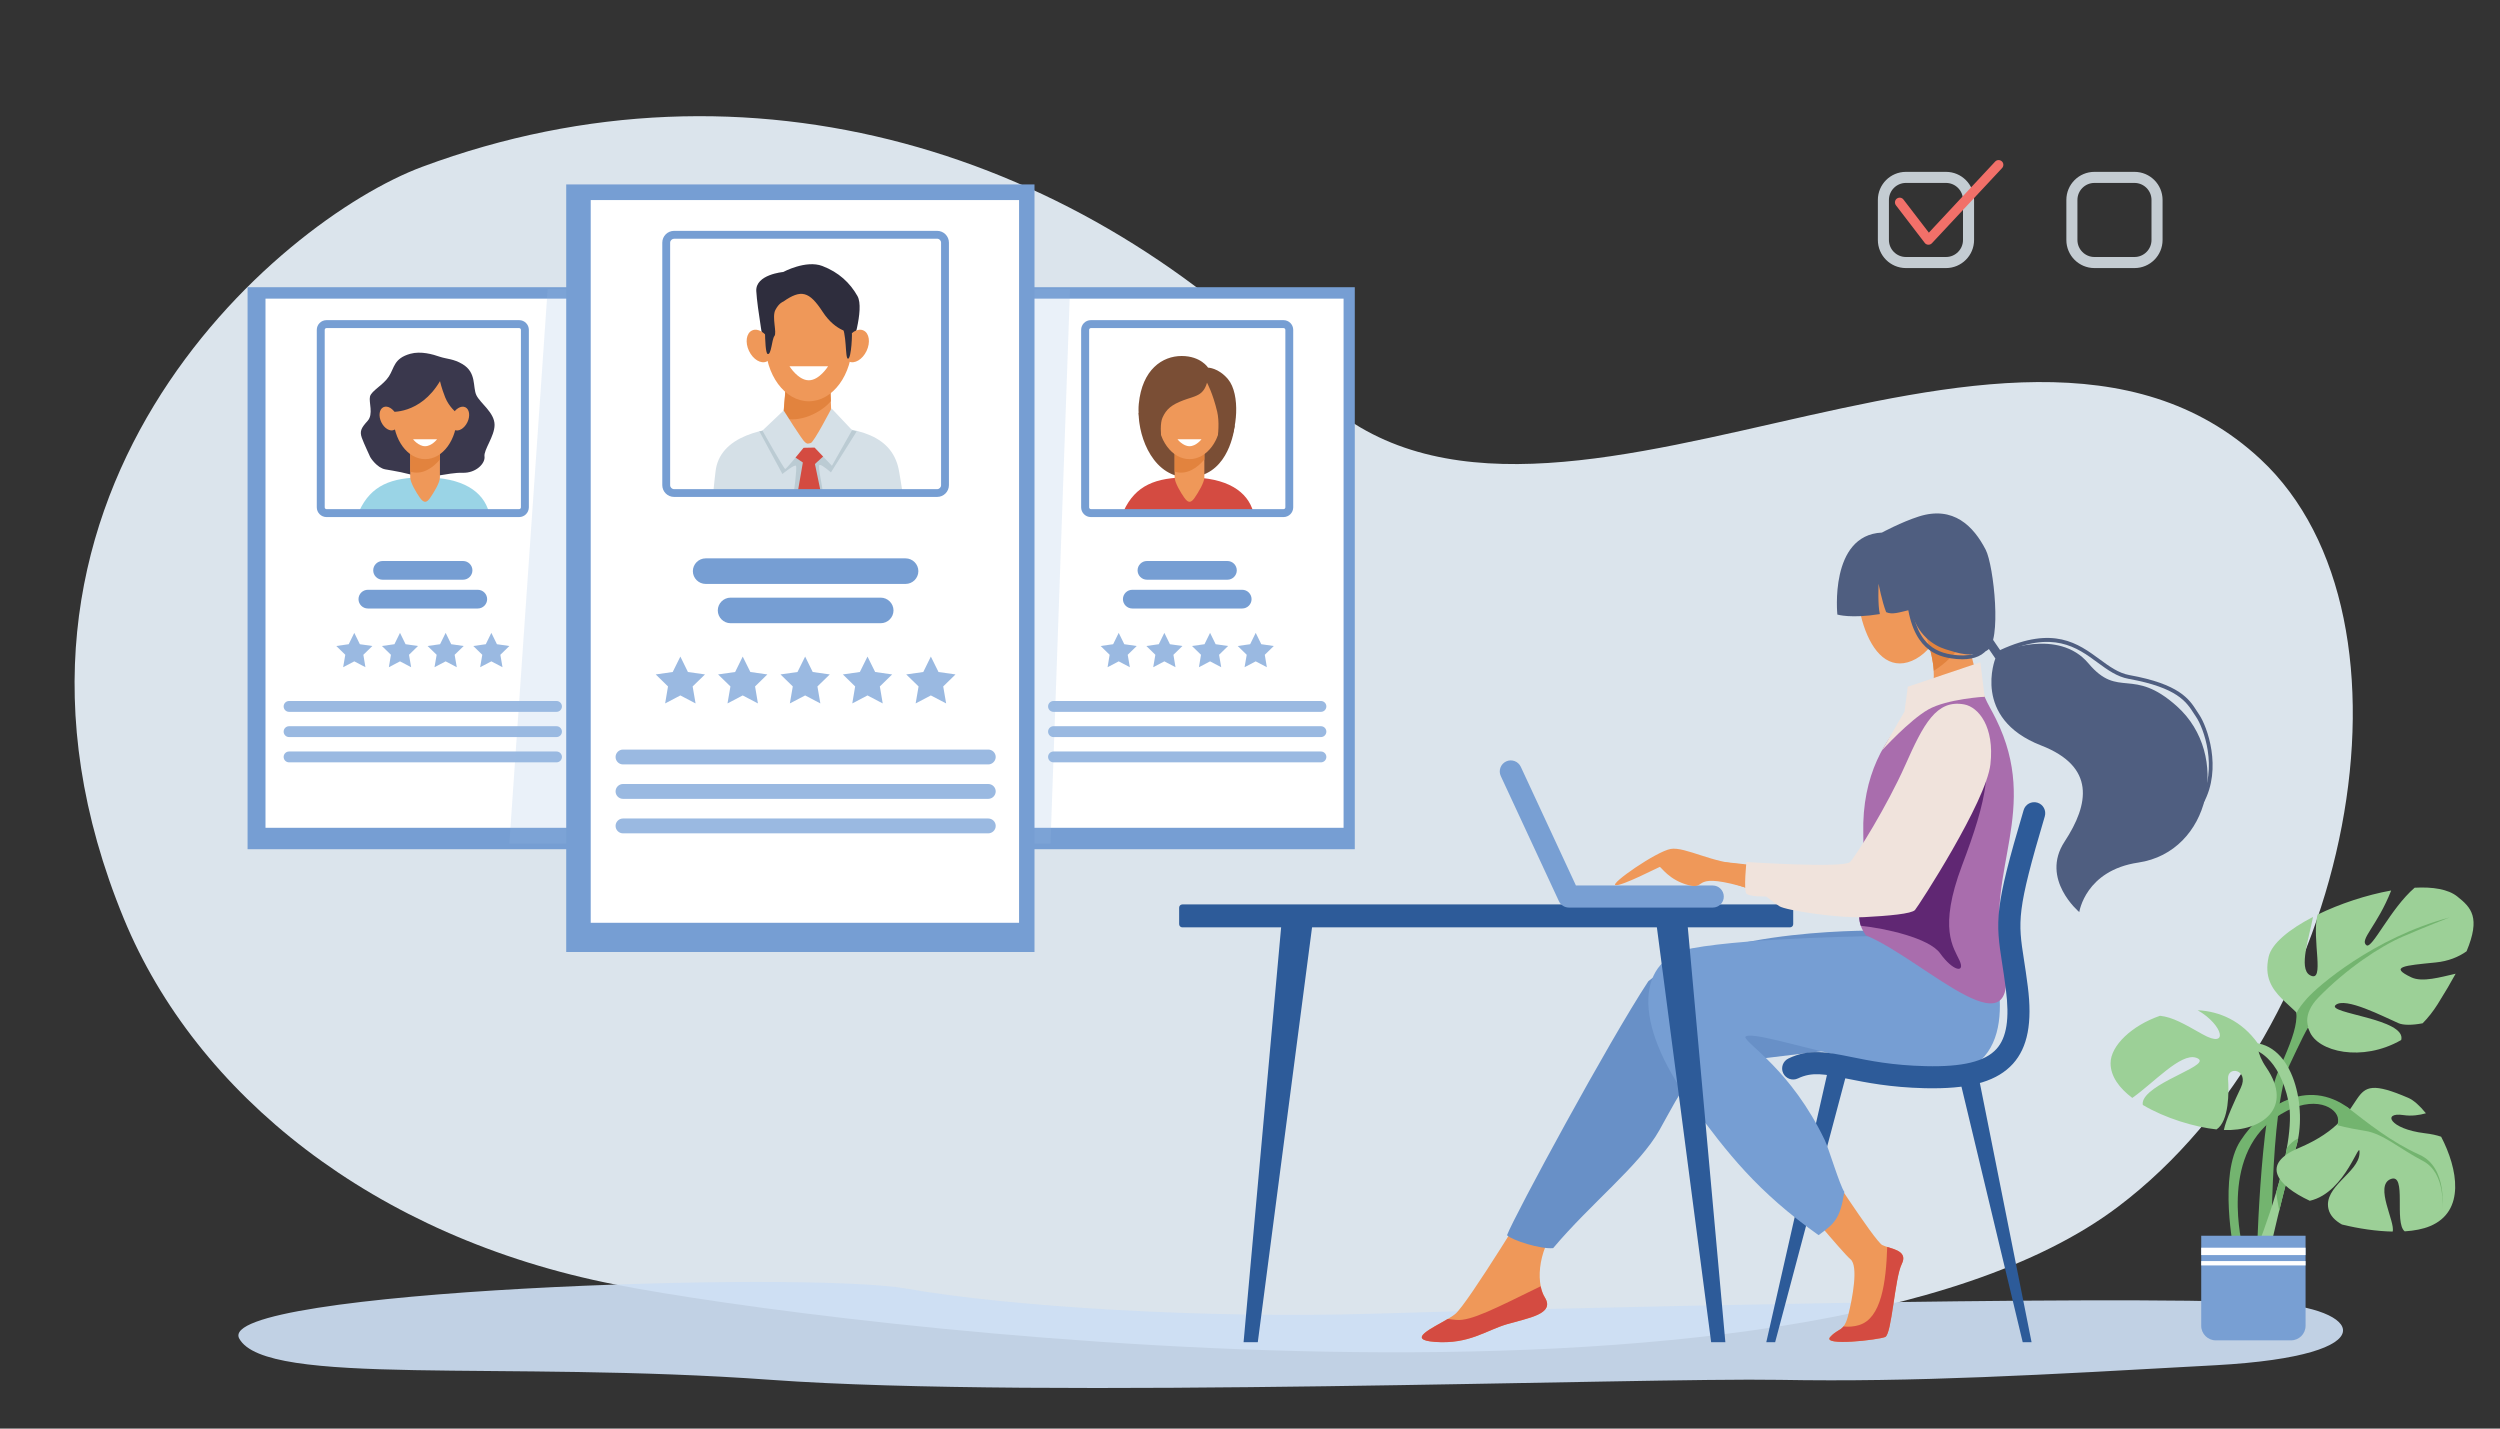 <?xml version="1.0" encoding="utf-8"?>
<!-- Generator: Adobe Illustrator 22.1.0, SVG Export Plug-In . SVG Version: 6.00 Build 0)  -->
<svg version="1.1" id="Слой_1" xmlns="http://www.w3.org/2000/svg" xmlns:xlink="http://www.w3.org/1999/xlink" x="0px" y="0px"
	 viewBox="0 0 3500 2000" style="enable-background:new 0 0 3500 2000;" xml:space="preserve">
<rect x="0" y="0" width="3500" height="2000" fill="#333333" stroke="none"/>
<style type="text/css">
	.st0{opacity:0.93;fill:#E8F2FA;}
	.st1{display:none;}
	.st2{display:inline;}
	.st3{fill:#799BD0;}
	.st4{fill:#7E70B2;}
	.st5{fill:#E8F2FA;}
	.st6{display:inline;fill:#799BD0;}
	.st7{opacity:0.8;}
	.st8{fill:#F27069;}
	.st9{opacity:0.92;fill:#CDDFF3;}
	.st10{fill:#769ED3;}
	.st11{fill:#FFFFFF;}
	.st12{fill:#9AD4E6;}
	.st13{fill:#3A384D;}
	.st14{fill:#EF9859;}
	.st15{fill:#E2833E;}
	.st16{fill:#9AB9E1;}
	.st17{fill:#7A4E35;}
	.st18{fill:#D44B41;}
	.st19{opacity:0.2;fill:#9AB9E1;}
	.st20{fill:#2E2D3D;}
	.st21{fill:#D5E0E7;}
	.st22{fill:#BBCBD3;}
	.st23{fill:#2D5B99;}
	.st24{fill:#6890C7;}
	.st25{fill:#A96DAD;}
	.st26{fill:#602773;}
	.st27{fill:#789FD3;}
	.st28{fill:#F0E3DC;}
	.st29{fill:#4F5E80;}
	.st30{fill:#73B46F;}
	.st31{fill:#9CD097;}
	.st32{display:inline;fill:#A3C5E7;}
</style>
<g>
	<path class="st0" d="M591.5,233.4c458.7-170.3,925-19.7,1241.2,308.2c316.2,327.9,979.9-226.3,1331.8,101.1
		c240.2,223.4,130.2,797.9-199.2,1046.7c-447.7,338.2-1809.1,166.6-2103.6,109c-339.3-66.3-587.3-267.5-688.1-511.7
		C-69.1,698.4,388.8,308.6,591.5,233.4z"/>
	<g class="st1">
		<g class="st2">
			<path class="st3" d="M2159.5,470c1.6-13.9,2.4-28,2.4-42.3c0-7.5-0.2-15-0.7-22.5l-69.9-22.6c-4.3-29.5-12.7-57.6-24.7-83.7
				l46.3-57c-10.7-18.9-23-36.7-36.7-53.3l-69.9,22.8c-20.4-20.8-43.6-38.7-69.2-53.2l4-73.4c-19.5-8.9-39.9-16.1-61-21.6
				l-43.1,59.5c-16.8-2.8-34.1-4.3-51.7-4.3c-12,0-23.9,0.7-35.5,2l-39.9-61.7c-21.4,4.4-42.1,10.5-62.1,18.3l0.1,73.5
				c-26.3,13.1-50.5,29.8-71.9,49.5l-68.6-26.5c-14.6,15.9-27.8,33.1-39.5,51.3l43.3,59.4c-13.4,25.5-23.3,53.2-29.2,82.3l-71,18.9
				c-1.6,13.9-2.4,28-2.4,42.3c0,7.5,0.2,15,0.7,22.5l69.9,22.6c4.3,29.5,12.7,57.6,24.7,83.7l-46.3,57c10.7,18.9,23,36.7,36.7,53.3
				l69.9-22.8c20.4,20.8,43.6,38.8,69.2,53.2l-4,73.4c19.5,8.9,39.9,16.1,61,21.6l43.1-59.5c16.8,2.8,34.1,4.3,51.7,4.3
				c12,0,23.9-0.7,35.5-2l39.9,61.7c21.4-4.4,42.1-10.5,62.1-18.3l-0.1-73.5c26.3-13.1,50.5-29.8,71.9-49.5l68.6,26.5
				c14.6-15.9,27.8-33.1,39.5-51.3l-43.3-59.4c13.4-25.5,23.3-53.2,29.2-82.3L2159.5,470z M1785.3,575.4
				c-81.6,0-147.7-66.1-147.7-147.7c0-81.6,66.1-147.7,147.7-147.7c81.6,0,147.7,66.1,147.7,147.7
				C1933,509.3,1866.9,575.4,1785.3,575.4z"/>
			<g>
				<g>
					<path class="st4" d="M1986.7,596.2c-1.2,0-2.5-0.4-3.5-1.3c-2.3-1.9-2.7-5.4-0.7-7.8c37.1-44.6,57.6-101.3,57.6-159.4
						c0-27.9-4.6-55.2-13.5-81.3c-1-2.9,0.5-6,3.4-7c2.9-1,6,0.5,7,3.4c9.4,27.2,14.1,55.8,14.1,84.9c0,60.7-21.4,119.9-60.1,166.5
						C1989.9,595.5,1988.3,596.2,1986.7,596.2z"/>
				</g>
			</g>
			<g>
				<g>
					<path class="st4" d="M1965.4,247.5c-1.4,0-2.7-0.5-3.8-1.5c-24.9-23.5-53.8-41.3-85.9-52.9c-2.9-1-4.3-4.2-3.3-7.1
						c1-2.9,4.2-4.3,7.1-3.3c33.5,12.1,63.6,30.7,89.7,55.3c2.2,2.1,2.3,5.6,0.2,7.8C1968.3,247,1966.8,247.5,1965.4,247.5z"/>
				</g>
			</g>
			<g>
				<g>
					<path class="st4" d="M1728,186c-2.5,0-4.7-1.7-5.3-4.2c-0.7-3,1-6,4-6.7c20.8-5.2,42.3-7.9,64-7.9c3,0,5.5,2.5,5.5,5.5
						c0,3-2.5,5.5-5.5,5.5c-20.7,0-41.3,2.5-61.3,7.6C1728.9,185.9,1728.4,186,1728,186z"/>
				</g>
			</g>
		</g>
		<g class="st2">
			<path class="st3" d="M972.3,1405.2c1.1-9.6,1.6-19.4,1.6-29.3c0-5.2-0.2-10.4-0.5-15.6l-48.4-15.7c-3-20.4-8.8-39.9-17.1-58
				l32.1-39.5c-7.4-13.1-15.9-25.4-25.4-37l-48.4,15.8c-14.1-14.4-30.2-26.8-47.9-36.8l2.8-50.8c-13.5-6.1-27.6-11.2-42.2-15
				l-29.9,41.2c-11.6-2-23.6-3-35.8-3c-8.3,0-16.5,0.5-24.6,1.4l-27.7-42.8c-14.8,3-29.2,7.3-43,12.7l0.1,50.9
				c-18.2,9.1-35,20.6-49.8,34.3l-47.5-18.3c-10.1,11-19.2,22.9-27.3,35.6l30,41.1c-9.3,17.7-16.2,36.8-20.2,57l-49.1,13.1
				c-1.1,9.6-1.6,19.4-1.6,29.3c0,5.2,0.2,10.4,0.5,15.6l48.4,15.7c3,20.4,8.8,39.9,17.1,58l-32.1,39.5c7.4,13.1,15.9,25.4,25.4,37
				l48.4-15.8c14.1,14.4,30.2,26.8,47.9,36.8l-2.8,50.9c13.5,6.1,27.6,11.2,42.2,15l29.9-41.2c11.6,2,23.6,3,35.8,3
				c8.3,0,16.5-0.5,24.6-1.4l27.7,42.8c14.8-3,29.2-7.3,43-12.7l-0.1-50.9c18.2-9.1,35-20.6,49.8-34.3l47.5,18.3
				c10.1-11,19.2-22.9,27.3-35.6l-30-41.1c9.3-17.7,16.2-36.8,20.2-57L972.3,1405.2z M713.1,1478.3c-56.5,0-102.3-45.8-102.3-102.3
				s45.8-102.3,102.3-102.3c56.5,0,102.3,45.8,102.3,102.3S769.6,1478.3,713.1,1478.3z"/>
			<g>
				<path class="st5" d="M852.7,1494.3c-1.2,0-2.5-0.4-3.5-1.3c-2.3-1.9-2.7-5.4-0.7-7.8c25.5-30.6,39.5-69.4,39.5-109.3
					c0-19.1-3.1-37.9-9.3-55.7c-1-2.9,0.5-6,3.4-7c2.9-1,6,0.5,7,3.4c6.6,19,9.9,39,9.9,59.3c0,42.5-14.9,83.8-42,116.4
					C855.8,1493.7,854.2,1494.3,852.7,1494.3z"/>
			</g>
			<g>
				<path class="st5" d="M837.9,1252.9c-1.4,0-2.7-0.5-3.8-1.5c-17.1-16.1-36.9-28.3-58.9-36.3c-2.9-1-4.3-4.2-3.3-7.1
					c1-2.9,4.2-4.3,7.1-3.3c23.4,8.5,44.5,21.5,62.7,38.6c2.2,2.1,2.3,5.6,0.2,7.8C840.8,1252.3,839.3,1252.9,837.9,1252.9z"/>
			</g>
			<g>
				<path class="st5" d="M673.4,1210.2c-2.5,0-4.7-1.7-5.3-4.2c-0.7-3,1-6,4-6.7c14.5-3.7,29.6-5.5,44.7-5.5c3,0,5.5,2.5,5.5,5.5
					s-2.5,5.5-5.5,5.5c-14.2,0-28.4,1.7-42,5.2C674.3,1210.2,673.9,1210.2,673.4,1210.2z"/>
			</g>
		</g>
		<path class="st6" d="M2385,751.3c0-2.9-0.1-5.7-0.2-8.5l36.3-29.1c-2.8-14.5-7.3-28.5-13.2-41.7l-46.8-3.5
			c-10.6-16.8-24.4-31.4-40.5-43l-0.2-46.7c-13-6.8-26.9-12.3-41.5-16l-32,34.4c-5.5-0.6-11.1-0.9-16.8-0.9
			c-14.1,0-27.8,1.9-40.7,5.4l-36.7-29.1c-13.8,6-26.9,13.6-38.8,22.5l6.9,46.3c-13.7,13.6-24.8,29.8-32.7,47.7l-45.6,10.6
			c-3.9,14.1-6.2,28.8-6.7,44l40.2,23.2c2,20.4,8,39.5,17.2,56.8l-20.1,42.2c8.6,11.8,18.6,22.6,29.6,32.2l43.1-16.9
			c16.9,11,36.2,18.8,56.8,22.6l20.3,41.8c2.4,0.1,4.9,0.1,7.3,0.1c12.2,0,24.1-1.1,35.6-3.3l13.7-44.3c20-6.7,38.1-17.4,53.5-31.1
			l45.3,10.2c9.3-10.9,17.4-22.9,24.1-35.6l-26.3-38.6C2381.9,786.9,2385,769.5,2385,751.3z M2228.4,819.6
			c-36,0-65.3-29.2-65.3-65.3c0-36,29.2-65.3,65.3-65.3c36,0,65.3,29.2,65.3,65.3C2293.6,790.3,2264.4,819.6,2228.4,819.6z"/>
	</g>
	<g>
		<g class="st7">
			<path class="st5" d="M2988.3,375.3h-56.1c-21.7,0-39.3-17.6-39.3-39.3v-56.1c0-21.7,17.6-39.3,39.3-39.3h56.1
				c21.7,0,39.3,17.6,39.3,39.3V336C3027.6,357.7,3010,375.3,2988.3,375.3z M2932.2,256.1c-13.1,0-23.8,10.7-23.8,23.8V336
				c0,13.1,10.7,23.8,23.8,23.8h56.1c13.1,0,23.8-10.7,23.8-23.8v-56.1c0-13.1-10.7-23.8-23.8-23.8H2932.2z"/>
		</g>
		<g class="st7">
			<path class="st5" d="M2724.4,375.3h-56.1c-21.7,0-39.3-17.6-39.3-39.3v-56.1c0-21.7,17.6-39.3,39.3-39.3h56.1
				c21.7,0,39.3,17.6,39.3,39.3V336C2763.7,357.7,2746,375.3,2724.4,375.3z M2668.3,256.1c-13.1,0-23.8,10.7-23.8,23.8V336
				c0,13.1,10.7,23.8,23.8,23.8h56.1c13.1,0,23.8-10.7,23.8-23.8v-56.1c0-13.1-10.7-23.8-23.8-23.8H2668.3z"/>
		</g>
		<g>
			<path class="st8" d="M2699.8,342.6c-0.1,0-0.2,0-0.3,0c-1.9-0.1-3.8-1-4.9-2.6l-40.3-52.6c-2.2-2.9-1.7-7.1,1.2-9.3
				c2.9-2.2,7.1-1.7,9.3,1.2l35.6,46.4l92.8-99.5c2.5-2.7,6.7-2.8,9.4-0.3c2.7,2.5,2.8,6.7,0.3,9.4l-98.2,105.2
				C2703.4,341.9,2701.7,342.6,2699.8,342.6z"/>
		</g>
	</g>
	<path class="st9" d="M3173.7,1823.9c-229.6-11.2-1010.8,7.8-1248.4,15.2c-237.6,7.4-513.4-9.8-656.6-35.1
		c-143.3-25.3-971.3,2.2-933.7,70.1c37.6,68,368.9,30.4,744.7,57.7c375.8,27.3,1220.9-3.4,1411.5,0c190.6,3.4,365.4-6.8,611.1-20.5
		C3347.9,1897.7,3306.8,1830.4,3173.7,1823.9z"/>
	<g>
		<rect x="346.6" y="402.1" class="st10" width="480" height="786.8"/>
		<rect x="371.7" y="418.1" class="st11" width="439.1" height="740.8"/>
		<g>
			<g>
				<path class="st12" d="M503,715.2c16.5-35.6,44.5-46.9,90.4-46.9c54.7,0,83.1,19.8,91.1,48.7C586.7,718.2,503,715.2,503,715.2z"
					/>
				<path class="st13" d="M574.4,495.3c-23.2,6.5-22.1,19.5-29.9,31.6C536.8,539,520,547,518,555.1c-2,8,5.2,24.8-3.4,34.2
					c-8.5,9.4-11.4,14.1-8.1,23.5c3.4,9.4,10.7,24.2,11.4,26.2c0.7,2,10.1,16.1,21.5,18.1c11.4,2,32.9,5.4,43.6,10.1
					c10.7,4.7,45.2-6,64.4-5.3c19.2,0.7,32.2-13.4,30.9-22.8c-1.3-9.4,14.1-28.2,14.1-44.3c0-17.3-20.1-30.2-25.5-41.6
					c-5.4-11.4,0.7-31.5-19.5-43.5c-12.7-7.5-21.5-6.9-31.5-10.2C605.9,496,589.1,491.2,574.4,495.3z"/>
				<path class="st14" d="M602.5,696.6c-5.2,7.7-9.1,8.1-14.8,0c-4.5-6.4-13.4-20.9-13.4-28.3v-73.6c0-7.4,6-13.4,13.4-13.4h14.8
					c7.4,0,13.4,6,13.4,13.4v73.6C616,675.7,607.2,689.7,602.5,696.6z"/>
				<path class="st15" d="M602.5,581.2h-14.8c-7.4,0-13.4,6-13.4,13.4v65.7c16.6,5.3,31.7-5.2,41.6-17v-48.7
					C616,587.3,609.9,581.2,602.5,581.2z"/>
				<ellipse class="st14" cx="595.2" cy="582" rx="44.6" ry="60.8"/>
				<path class="st13" d="M616,533.6c-28.2,47.6-69.8,42.9-69.8,42.9s1-63.1,34-66.4c33-3.4,52.5,9.9,59.2,31.8
					c6.7,21.9,0,36.3,0,36.3s-10.7-8.4-16.1-21.8C618,543,616,533.6,616,533.6z"/>
				
					<ellipse transform="matrix(0.903 -0.429 0.429 0.903 -198.783 290.281)" class="st14" cx="544.5" cy="586.1" rx="11.7" ry="17.6"/>
				<path class="st14" d="M633.2,581c-4.2,8.8-2.8,18.2,3,20.9c5.9,2.8,14-2.1,18.2-10.9c4.2-8.8,2.8-18.2-3-20.9
					C645.5,567.4,637.4,572.3,633.2,581z"/>
				<path class="st11" d="M611.9,615c0,0-7.5,9.7-16.8,9.7c-9.3,0-16.8-9.7-16.8-9.7H611.9z"/>
			</g>
			<path class="st10" d="M648.3,811.6H535.6c-7.2,0-13.1-5.9-13.1-13.1c0-7.2,5.9-13.1,13.1-13.1h112.7c7.2,0,13.1,5.9,13.1,13.1
				C661.4,805.7,655.5,811.6,648.3,811.6z"/>
			<path class="st10" d="M668.9,851.9H515c-7.2,0-13.1-5.9-13.1-13.1c0-7.2,5.9-13.1,13.1-13.1h153.9c7.2,0,13.1,5.9,13.1,13.1
				C682,846,676.1,851.9,668.9,851.9z"/>
			<path class="st16" d="M779.1,996.6H404.7c-4.2,0-7.6-3.4-7.6-7.6s3.4-7.6,7.6-7.6h374.4c4.2,0,7.6,3.4,7.6,7.6
				S783.3,996.6,779.1,996.6z"/>
			<path class="st16" d="M779.1,1031.9H404.7c-4.2,0-7.6-3.4-7.6-7.6c0-4.2,3.4-7.6,7.6-7.6h374.4c4.2,0,7.6,3.4,7.6,7.6
				C786.7,1028.5,783.3,1031.9,779.1,1031.9z"/>
			<path class="st16" d="M779.1,1067.3H404.7c-4.2,0-7.6-3.4-7.6-7.6s3.4-7.6,7.6-7.6h374.4c4.2,0,7.6,3.4,7.6,7.6
				S783.3,1067.3,779.1,1067.3z"/>
			<g>
				<g>
					<path class="st10" d="M726.8,723.9H457.1c-7.5,0-13.6-6.1-13.6-13.6V461.8c0-7.5,6.1-13.6,13.6-13.6h269.7
						c7.5,0,13.6,6.1,13.6,13.6v248.5C740.3,717.8,734.3,723.9,726.8,723.9z M457.1,459.3c-1.4,0-2.5,1.2-2.5,2.5v248.5
						c0,1.4,1.2,2.5,2.5,2.5h269.7c1.4,0,2.5-1.2,2.5-2.5V461.8c0-1.4-1.2-2.5-2.5-2.5H457.1z"/>
				</g>
			</g>
			<g>
				<polygon class="st16" points="496,886 503.8,901.9 521.3,904.4 508.7,916.7 511.6,934.1 496,925.9 480.4,934.1 483.4,916.7 
					470.8,904.4 488.2,901.9 				"/>
				<polygon class="st16" points="560,886 567.8,901.9 585.2,904.4 572.6,916.7 575.6,934.1 560,925.9 544.4,934.1 547.3,916.7 
					534.7,904.4 552.2,901.9 				"/>
				<polygon class="st16" points="623.9,886 631.7,901.9 649.2,904.4 636.5,916.7 639.5,934.1 623.9,925.9 608.3,934.1 611.3,916.7 
					598.6,904.4 616.1,901.9 				"/>
				<polygon class="st16" points="687.9,886 695.7,901.9 713.1,904.4 700.5,916.7 703.5,934.1 687.9,925.9 672.2,934.1 675.2,916.7 
					662.6,904.4 680.1,901.9 				"/>
			</g>
		</g>
	</g>
	<g>
		<rect x="1416.7" y="402.1" class="st10" width="480" height="786.8"/>
		<rect x="1441.9" y="418.1" class="st11" width="439.1" height="740.8"/>
		<g>
			<g>
				<path class="st17" d="M1594.1,578c0,35.2,21.2,92.1,71.3,90.3c50.1-1.8,61.1-56,63.1-71.3C1730.3,581.6,1594.1,578,1594.1,578z"
					/>
				<path class="st18" d="M1573.2,715.2c16.5-35.6,44.5-46.9,90.4-46.9c54.7,0,83.1,19.8,91.1,48.7
					C1656.8,718.2,1573.2,715.2,1573.2,715.2z"/>
				<path class="st14" d="M1672.7,696.6c-5.2,7.7-9.1,8.1-14.8,0c-4.5-6.4-13.4-20.9-13.4-28.3v-73.6c0-7.4,6-13.4,13.4-13.4h14.8
					c7.4,0,13.4,6,13.4,13.4v73.6C1686.1,675.7,1677.4,689.7,1672.7,696.6z"/>
				<path class="st15" d="M1672.7,581.2h-14.8c-7.4,0-13.4,6-13.4,13.4v65.7c16.6,5.3,31.7-5.2,41.6-17v-48.7
					C1686.1,587.3,1680.1,581.2,1672.7,581.2z"/>
				<ellipse class="st14" cx="1665.3" cy="582" rx="44.6" ry="60.8"/>
				<path class="st17" d="M1689.8,535.8c-5.3,18.7-16.9,18.5-33.1,24.6c-16.2,6.1-23.9,12.3-29.2,24.3c-6.8,15.2,3.1,59.7,3.1,59.7
					s-41-30.7-36.3-79c4.7-48.3,33.2-67,60-67c26.8,0,37,16.3,37,16.3s14.3,0.1,27.8,16c18.1,21.5,12.6,73.7,0,92.4
					c-12.6,18.7-20.9,24.6-20.6,23.7c0.3-0.8,11.7-43.8,5.6-70.3C1697.8,550,1689.8,535.8,1689.8,535.8z"/>
				<path class="st11" d="M1682.1,615c0,0-7.5,9.7-16.8,9.7c-9.3,0-16.8-9.7-16.8-9.7H1682.1z"/>
			</g>
			<path class="st10" d="M1718.4,811.6h-112.7c-7.2,0-13.1-5.9-13.1-13.1c0-7.2,5.9-13.1,13.1-13.1h112.7c7.2,0,13.1,5.9,13.1,13.1
				C1731.5,805.7,1725.6,811.6,1718.4,811.6z"/>
			<path class="st10" d="M1739.1,851.9h-153.9c-7.2,0-13.1-5.9-13.1-13.1c0-7.2,5.9-13.1,13.1-13.1h153.9c7.2,0,13.1,5.9,13.1,13.1
				C1752.2,846,1746.3,851.9,1739.1,851.9z"/>
			<path class="st16" d="M1849.3,996.6h-374.4c-4.2,0-7.6-3.4-7.6-7.6s3.4-7.6,7.6-7.6h374.4c4.2,0,7.6,3.4,7.6,7.6
				S1853.5,996.6,1849.3,996.6z"/>
			<path class="st16" d="M1849.3,1031.9h-374.4c-4.2,0-7.6-3.4-7.6-7.6c0-4.2,3.4-7.6,7.6-7.6h374.4c4.2,0,7.6,3.4,7.6,7.6
				C1856.9,1028.5,1853.5,1031.9,1849.3,1031.9z"/>
			<path class="st16" d="M1849.3,1067.3h-374.4c-4.2,0-7.6-3.4-7.6-7.6s3.4-7.6,7.6-7.6h374.4c4.2,0,7.6,3.4,7.6,7.6
				S1853.5,1067.3,1849.3,1067.3z"/>
			<g>
				<g>
					<path class="st10" d="M1796.9,723.9h-269.7c-7.5,0-13.6-6.1-13.6-13.6V461.8c0-7.5,6.1-13.6,13.6-13.6h269.7
						c7.5,0,13.6,6.1,13.6,13.6v248.5C1810.5,717.8,1804.4,723.9,1796.9,723.9z M1527.3,459.3c-1.4,0-2.5,1.2-2.5,2.5v248.5
						c0,1.4,1.2,2.5,2.5,2.5h269.7c1.4,0,2.5-1.2,2.5-2.5V461.8c0-1.4-1.2-2.5-2.5-2.5H1527.3z"/>
				</g>
			</g>
			<g>
				<polygon class="st16" points="1566.2,886 1574,901.9 1591.4,904.4 1578.8,916.7 1581.8,934.1 1566.2,925.9 1550.6,934.1 
					1553.5,916.7 1540.9,904.4 1558.4,901.9 				"/>
				<polygon class="st16" points="1630.1,886 1637.9,901.9 1655.4,904.4 1642.8,916.7 1645.7,934.1 1630.1,925.9 1614.5,934.1 
					1617.5,916.7 1604.9,904.4 1622.3,901.9 				"/>
				<polygon class="st16" points="1694.1,886 1701.9,901.9 1719.3,904.4 1706.7,916.7 1709.7,934.1 1694.1,925.9 1678.5,934.1 
					1681.4,916.7 1668.8,904.4 1686.3,901.9 				"/>
				<polygon class="st16" points="1758,886 1765.8,901.9 1783.3,904.4 1770.7,916.7 1773.6,934.1 1758,925.9 1742.4,934.1 
					1745.4,916.7 1732.8,904.4 1750.2,901.9 				"/>
			</g>
		</g>
	</g>
	<polygon class="st19" points="1470.7,1181 713.1,1181 766.7,405 1498,405 	"/>
	<g>
		<rect x="792.7" y="258.2" class="st10" width="655.6" height="1074.6"/>
		<rect x="827" y="280.1" class="st11" width="599.7" height="1011.8"/>
		<g>
			<g>
				<path class="st20" d="M1071,492.6c-0.4-1.3-10.9-61.5-12.2-85c-1.3-23.4,37.7-26.8,37.7-26.8s31.8-17.2,54.8-8.4
					c23,8.8,38.7,23.6,49.1,42c10.5,18.4-9.2,75.8-9.2,75.8L1071,492.6z"/>
				<path class="st21" d="M998.9,686.2c-0.1-1,2.7-24.7,2.8-25.7c5.3-49.9,66.9-64,128.3-64c72.2,0,121.1,13.2,129,65.1
					c0.2,1.5,4.4,25.3,4.2,26.9C1129.3,690.4,998.9,686.2,998.9,686.2z"/>
				<path class="st14" d="M1142.3,635.3c-7.2,10.6-12.4,11-20.2,0c-6.2-8.7-26.8-28.7-26.8-38.8l8.5-100.5
					c0-10.1,8.2-18.3,18.3-18.3h20.2c10.1,0,18.3,8.2,18.3,18.3l3.9,100.5C1164.6,606.7,1148.8,625.9,1142.3,635.3z"/>
				<path class="st15" d="M1142.3,477.7h-20.2c-10.1,0-18.3,8.2-18.3,18.3l-7.3,89.2c22.6,7.2,53.2-7.4,66.7-23.6l-2.6-65.6
					C1160.7,486,1152.4,477.7,1142.3,477.7z"/>
				<path class="st22" d="M1063.1,603.9l32.3,59.7c0,0,17.3-14.2,19-11.4c1.7,2.8-3.1,38-3.1,38s38.5,0.5,40.2-1.2
					c1.7-1.7-7.8-38.2-3.9-38.2c3.9,0,15.7,10.6,15.7,10.6l36.1-57.5l-7.9-1.9l-59.1,31.8l-63.2-31.1L1063.1,603.9z"/>
				<polygon class="st18" points="1100,631.4 1124,647.5 1116.6,690.3 1149,688.5 1140.9,649.6 1160.8,631.4 1151.4,622.6 
					1109.4,622.6 				"/>
				<path class="st21" d="M1097.1,574.6l-29.7,28.2c0,0,30.2,53.8,31.9,53.8c1.7,0,25.7-29.7,25.7-29.7l15.4-0.3l24.3,25.5
					l28.2-49.9l-28.8-30.5c0,0-24.6,47.4-29,48.5c-4.5,1.1-4.5,1.7-8.1-1.1C1123.3,616.5,1097.1,574.6,1097.1,574.6z"/>
				<ellipse class="st14" cx="1132.3" cy="478.8" rx="60.9" ry="83"/>
				<path class="st14" d="M1077.6,477.5c5.7,12,3.8,24.8-4.2,28.6c-8,3.8-19.1-2.8-24.8-14.8c-5.7-12-3.8-24.8,4.2-28.6
					C1060.8,458.8,1071.9,465.5,1077.6,477.5z"/>
				<path class="st14" d="M1184.2,477.5c-5.7,12-3.8,24.8,4.2,28.6c8,3.8,19.1-2.8,24.8-14.8c5.7-12,3.8-24.8-4.2-28.6
					C1201,458.8,1189.9,465.5,1184.2,477.5z"/>
				<path class="st11" d="M1159.3,512.8c0,0-12.1,19.6-27,19.6c-14.9,0-27-19.6-27-19.6H1159.3z"/>
				<path class="st20" d="M1096.5,422.3c25.1-17.6,36.4-14.6,55.2,14.2c18.8,28.9,41.4,29.4,41.4,29.4l2.9-29.9
					c0,0-28.1-54.3-65.7-47.2c-37.7,7.1-59.1,41-59.1,41s-1.8,63.5,3.4,65.7c5.3,2.2,5.9-20.5,9.6-25.1c3.8-4.6-3.8-26.4,1.3-36.4
					C1090.7,424,1096.5,422.3,1096.5,422.3z"/>
				<path class="st20" d="M1177.3,454.9c8.8,9.6,5.4,47.7,10,47.3c4.6-0.4,6.3-36.4,5-40.2C1191.1,458.3,1177.3,454.9,1177.3,454.9z
					"/>
			</g>
			<path class="st10" d="M1267.8,817.5H987.9c-9.8,0-17.9-8.1-17.9-17.9c0-9.8,8.1-17.9,17.9-17.9h279.9c9.8,0,17.9,8.1,17.9,17.9
				C1285.7,809.5,1277.6,817.5,1267.8,817.5z"/>
			<path class="st10" d="M1233,872.5h-210.2c-9.8,0-17.9-8.1-17.9-17.9c0-9.8,8.1-17.9,17.9-17.9H1233c9.8,0,17.9,8.1,17.9,17.9
				C1250.9,864.4,1242.8,872.5,1233,872.5z"/>
			<path class="st16" d="M1383.5,1070.2H872.2c-5.7,0-10.4-4.7-10.4-10.4c0-5.7,4.7-10.4,10.4-10.4h511.4c5.7,0,10.4,4.7,10.4,10.4
				C1393.9,1065.5,1389.2,1070.2,1383.5,1070.2z"/>
			<path class="st16" d="M1383.5,1118.4H872.2c-5.7,0-10.4-4.7-10.4-10.4c0-5.7,4.7-10.4,10.4-10.4h511.4c5.7,0,10.4,4.7,10.4,10.4
				C1393.9,1113.8,1389.2,1118.4,1383.5,1118.4z"/>
			<path class="st16" d="M1383.5,1166.7H872.2c-5.7,0-10.4-4.7-10.4-10.4s4.7-10.4,10.4-10.4h511.4c5.7,0,10.4,4.7,10.4,10.4
				S1389.2,1166.7,1383.5,1166.7z"/>
			<g>
				<g>
					<path class="st10" d="M1312,695.7H943.7c-9.1,0-16.5-7.4-16.5-16.5V339.7c0-9.1,7.4-16.5,16.5-16.5H1312
						c9.1,0,16.5,7.4,16.5,16.5v339.5C1328.5,688.3,1321.1,695.7,1312,695.7z M943.7,334.3c-3,0-5.5,2.5-5.5,5.5v339.5
						c0,3,2.5,5.5,5.5,5.5H1312c3,0,5.5-2.5,5.5-5.5V339.7c0-3-2.5-5.5-5.5-5.5H943.7z"/>
				</g>
			</g>
			<g>
				<polygon class="st16" points="952.5,919.2 963.1,940.8 987,944.2 969.7,961 973.8,984.8 952.5,973.6 931.2,984.8 935.2,961 
					918,944.2 941.8,940.8 				"/>
				<polygon class="st16" points="1039.8,919.2 1050.5,940.8 1074.3,944.2 1057.1,961 1061.1,984.8 1039.8,973.6 1018.5,984.8 
					1022.6,961 1005.3,944.2 1029.2,940.8 				"/>
				<polygon class="st16" points="1127.2,919.2 1137.8,940.8 1161.7,944.2 1144.4,961 1148.5,984.8 1127.2,973.6 1105.8,984.8 
					1109.9,961 1092.7,944.2 1116.5,940.8 				"/>
				<polygon class="st16" points="1214.5,919.2 1225.2,940.8 1249,944.2 1231.8,961 1235.8,984.8 1214.5,973.6 1193.2,984.8 
					1197.2,961 1180,944.2 1203.8,940.8 				"/>
				<polygon class="st16" points="1303.2,919.2 1313.9,940.8 1337.7,944.2 1320.5,961 1324.6,984.8 1303.2,973.6 1281.9,984.8 
					1286,961 1268.7,944.2 1292.6,940.8 				"/>
			</g>
		</g>
	</g>
	<path class="st23" d="M2506,1298.3h-850.7c-2.5,0-4.5-2-4.5-4.5v-23.1c0-2.5,2-4.5,4.5-4.5H2506c2.5,0,4.5,2,4.5,4.5v23.1
		C2510.5,1296.3,2508.5,1298.3,2506,1298.3z"/>
	<g>
		<path class="st14" d="M2718,836.9c11.4,40.2-16.4,81.6-47.1,90.3c-30.7,8.7-52.6-18.6-64-58.8c-11.4-40.2,4.2-79.8,34.9-88.5
			C2672.4,771.2,2706.6,796.7,2718,836.9z"/>
		<path class="st14" d="M2546,1615.7c0,0,78.6,122.1,89.2,127.4c10.6,5.3,37.2,6.6,27.2,26.5c-10,19.9-13.9,98.2-23.2,102.2
			c-9.3,4-88.9,13.3-77,0c11.9-13.3,19.3-6.6,25.3-30.5c6-23.9,14.5-69,3.2-78.3c-11.3-9.3-80.3-92.9-80.3-92.9L2546,1615.7z"/>
		<path class="st14" d="M2150.4,1668.1c0,0-95.6,157.5-113.2,171.6c-17.7,14.2-76.1,35.4-28.3,38.9c47.8,3.5,70.8-15.9,100.9-24.8
			c30.1-8.8,67.2-14.2,53.1-37.2c-14.2-23-8.3-73.2,22.2-105.1C2215.5,1679.8,2150.4,1668.1,2150.4,1668.1z"/>
		<path class="st24" d="M2638,1302.9c0,0-236.5-6.2-330.3,70.8c-54.9,83.2-187.6,328.5-197.9,355.6c7.1,7.1,46.9,19.8,64.6,18.1
			c52.2-62.2,121.2-116,148.6-164.9c33.8-60.2,44.2-90.2,99.1-95.6c54.9-5.3,178.7-23,215.9-23S2638,1302.9,2638,1302.9z"/>
		<polygon class="st23" points="2844.2,1879.1 2831.8,1879.1 2742.9,1508.2 2770.2,1508.2 		"/>
		<polygon class="st23" points="2472.8,1879.1 2485.2,1879.1 2587.3,1495 2560,1495 		"/>
		<path class="st10" d="M2772.7,1286.7l-137.5,23.7c0,0-182.7,1.7-266.3,17.2c-76,14.2-87.2,100.5,0,219.4
			c49.5,67.5,91.4,121.4,177.1,182.2c21.8-16,30.1-22,36.1-60.5c-6.2-8.5-22.2-61.7-27.2-72.1c-47.4-99-110.6-135-111.5-144.8
			c10.6-17.3,281.2,89.9,335,26.9C2829.8,1418.6,2772.7,1286.7,2772.7,1286.7z"/>
		<path class="st25" d="M2778.4,975.4c-36.2-5.1-73.1,1.8-107.6,26.8c-30.1,30.7-64.3,81.4-62.2,165c2.7,106.2-16.4,113,3.5,142.2
			c83,34.3,225,181.6,191.6,23.7c-24.2-114.3,53.1-199.6-9.3-326.4C2789.4,996.3,2783,986.3,2778.4,975.4z"/>
		<path class="st26" d="M2608.6,1207.1c-1.6,55.3-9.4,71.6-3.5,89c33.8,3.5,95.8,17,111.2,38.7c17.7,24.8,35.4,28.3,27.1,10
			c-8.3-18.3-30.1-44.2,3.5-133.3c33.6-89.1,49.5-149.2,16.5-211.2L2608.6,1207.1z"/>
		<path class="st14" d="M2778.4,975.4c-22.3-52.8-27.8-112.1-27.8-112.1l-58.4,17.3c0,0,33.2,74.3,1.3,100.9
			c-6.8,5.6-14.6,12.5-22.8,20.8C2705.3,977.2,2742.2,970.3,2778.4,975.4z"/>
		<path class="st15" d="M2752.4,877.4c-3.5-3.1-7.8-6.9-12.3-10.9l-47.6,14.1c0,0.1-0.1,0.2-0.1,0.3c1.2,2.6,13.3,30.9,14.9,58.2
			c14.2-8.6,29.7-22.7,47.5-47.2C2753.8,886.3,2753,881.4,2752.4,877.4z"/>
		<path class="st14" d="M2737.4,992c-60.1,21-53.5,84.4-108.8,177.8c-28.6,48.4-55.2,47.6-55.2,47.6s-67.2,0.5-148.4-9.4
			c-50.9-6.2-54.1,8.9-18.7,21.6c71.4,25.5,145.4,53,205.1,46.3c59.7-6.6,161.9-159,167.1-198.7
			C2785.7,1022.5,2767.7,981.4,2737.4,992z"/>
		<g>
			<path class="st23" d="M2706.4,1523.6c-3.7,0-7.6,0-11.5-0.1c-49-1.2-82.4-8-109.2-13.4c-31.3-6.4-48.5-9.9-68.6-0.3
				c-7.7,3.7-16.9,0.4-20.6-7.3s-0.4-16.9,7.3-20.6c29.4-14.1,54-9,88.1-2.1c25.6,5.2,57.5,11.7,103.8,12.8
				c51.8,1.3,83.4-6.4,99.4-24.1c14.3-15.8,18.4-42.4,13.1-83.6c-1.8-14.1-3.6-25.9-5.2-36.2c-4.5-29.2-7.5-48.5-3.8-78.4
				c3.4-27.7,12.6-64.6,33.9-136.2c2.4-8.2,11-12.8,19.2-10.4c8.2,2.4,12.8,11,10.4,19.2c-39.6,133.4-37.6,146.4-29.1,201.1
				c1.6,10.5,3.5,22.5,5.3,37c6.5,50.9-0.1,85.3-20.8,108.3C2796.7,1512.8,2762,1523.6,2706.4,1523.6z"/>
		</g>
		<path class="st18" d="M2156.9,1800.8c-63.4,31-97.5,48.8-117.8,47.1c-4.8-0.4-8.8-0.9-12.1-1.4c-22.6,13.4-58.7,29.2-18.1,32.2
			c47.8,3.5,70.8-15.9,100.9-24.8c30.1-8.8,67.2-14.2,53.1-37.2C2160.1,1812.3,2158.1,1806.9,2156.9,1800.8z"/>
		<path class="st18" d="M2642.1,1745.7c-1.6,50.2-8.4,99.9-39.1,109.3c-8.1,2.5-15.6,2.8-22.1,2c-4.8,6-10.7,6-18.6,14.8
			c-11.9,13.3,67.7,4,77,0c9.3-4,13.3-82.3,23.2-102.2C2670.6,1753.3,2654.1,1749.5,2642.1,1745.7z"/>
		<g>
			<path class="st27" d="M2397.9,1270.6h-201.4c-6,0-11.5-3.5-14-8.9l-81.4-175.2c-3.6-7.7-0.2-16.9,7.5-20.5
				c7.7-3.6,16.9-0.2,20.5,7.5l77.2,166.2h191.5c8.5,0,15.5,6.9,15.5,15.5C2413.4,1263.7,2406.5,1270.6,2397.9,1270.6z"/>
		</g>
		<path class="st14" d="M2440.1,1209.8c-40.7-0.6-81.1-24.8-101.1-21.3c-20.1,3.5-85.5,49-77.3,50.7c8.3,1.8,60.2-25.1,61.9-25.5
			c1.8-0.4,13,18.6,40.7,25.6c27.7,7,0.2-20.8,86.1,5.2C2506.3,1261.4,2440.1,1209.8,2440.1,1209.8z"/>
		<path class="st28" d="M2772.5,927.2l6,48.2c0,0-52.7,3.1-78.9,17.9s-64.9,57.3-64.9,57.3l31.6-54.4l4.6-34.8L2772.5,927.2z"/>
		<path class="st28" d="M2750,986.2c-39.1-7.3-57.2,27.7-82.6,84.9c-25.4,57.2-68.7,126.7-77.3,135.7c-8.6,9-145.1,0-145.1,0
			s-4.1,39.5,0,44.2c4.1,4.7,27.7,4.1,27.7,4.1s9.4,7.5,18.3,13.5c8.8,6,83.8,17.2,118.6,15.4c34.8-1.8,66.6-4.7,71.4-10
			c4.7-5.3,99.7-151.6,105.6-204.1C2792.5,1017.5,2770,990,2750,986.2z"/>
		<path class="st29" d="M2634.7,745.6c-74,3.5-62.4,114.8-62.4,114.8s19.2,5.9,59.5-0.7c-3.1-11.9-1.8-42.5-1.8-42.5
			s4.7,24.8,10.6,39.8c8.5,3.9,18.1,0.4,34.5-3.5c8.4,35.4,32.2,50.3,48.4,55.4c18,5.6,37,12.4,58.2,1.8
			c21.2-10.6,9.6-119.1-1.7-141c-16.9-32.8-45.1-62.1-93.7-46.6C2661.9,730.9,2634.7,745.6,2634.7,745.6z"/>
		<path class="st29" d="M2763.3,877.7l30.2,44.2c0,0-33.5,83.8,64,121.7c76.4,29.7,67.4,82.1,32.9,134.7s20.6,98.6,20.6,98.6
			s8.4-58.3,82.6-69.3c101.2-15,129.8-150.8,54.2-218.7c-62.5-56.2-81.5-9.7-123.9-60.1c-42.3-50.4-122.2-16.4-122.2-16.4
			l-29.3-42.7L2763.3,877.7z"/>
		<g>
			<path class="st29" d="M3082.7,1125.7c-0.4,0-0.9-0.1-1.3-0.3c-1.3-0.7-1.8-2.3-1.1-3.7c25.4-46.5,4.7-102.8-5.8-118.1
				c-1.1-1.6-2.2-3.3-3.3-5c-10.3-16-23-35.9-91.1-48.2c-16.4-3-29.7-12.7-43.7-23c-29-21.3-62-45.5-133.5-12.6
				c-1.4,0.6-2.9,0-3.6-1.3c-0.6-1.3,0-2.9,1.3-3.6c74.4-34.2,108.7-9.1,138.9,13.1c13.5,9.9,26.3,19.3,41.5,22.1
				c70.4,12.7,83.9,33.7,94.7,50.6c1.1,1.7,2.1,3.3,3.2,4.9c10.9,16,32.7,75,6,123.7C3084.6,1125.2,3083.6,1125.7,3082.7,1125.7z"/>
		</g>
		<g>
			<path class="st29" d="M2747.2,923c-4.8,0-10.1-0.4-15.7-1.3c-25.9-3.9-60.6-18.6-63.3-101.2c0-1.5,1.1-2.7,2.6-2.8
				c1.5,0,2.7,1.1,2.8,2.6c1.1,34,7.9,59.2,20.1,74.9c9.3,11.9,21.6,18.6,38.7,21.2c24,3.6,39.8-0.8,47.2-13.1
				c0.8-1.3,2.4-1.7,3.7-0.9c1.3,0.8,1.7,2.4,0.9,3.7C2777.3,917.3,2765,923,2747.2,923z"/>
		</g>
	</g>
	<polygon class="st23" points="1741,1879.1 1760.9,1879.1 1838.2,1288.1 1794.5,1288.1 	"/>
	<polygon class="st23" points="2415.5,1879.1 2395.6,1879.1 2318.3,1288.1 2362,1288.1 	"/>
	<g>
		<path class="st30" d="M3195,1380.2c34.4,31.4,19.4,62.8-6,121.1s-29.9,273.6-29.9,273.6l20.9-3c0,0-3-221.3,25.4-281.1
			c28.4-59.8,40.4-89.7,65.8-70.3C3296.6,1440,3195,1380.2,3195,1380.2z"/>
		<path class="st31" d="M3176.1,1339.5c4.2-18.6,29-38.7,62.1-55.8c-4.9,27.4-20.7,72.3-4.4,81.5c22.1,12.4,2.2-50.2,10.7-84.7
			c31.1-15.2,68.6-27.6,103.1-33.8c0,0.1-0.1,0.2-0.1,0.4c-19.4,49.3-44.9,68.8-34.4,76.3c7.9,5.6,33.5-51.4,67.4-80.6
			c25.4-1.4,46.9,2.1,59.6,12.2c19.7,15.6,32.9,29.4,13.1,76.8c-11.3,8.1-25.9,13.9-42.9,15.6c-44.9,4.5-65.8,6-34.4,20.9
			c15.4,7.3,41.1-0.4,62-5.1c-6.8,12.5-15.1,26.6-25.2,42.7c-6.4,10.2-13.5,19.1-21,26.7c-14.5,2.8-27.1,2.8-33.7-0.1
			c-20.9-9-74.8-37.4-88.2-25.4c-13.2,11.7,99.7,19.1,91.9,48.9c-54.7,31.5-117.3,16.5-128.4-12.4
			C3218.4,1404.7,3163.5,1395.6,3176.1,1339.5z"/>
		<path class="st30" d="M3289.2,1552.1c-59.8-44.9-121.1-3-152.5,44.9c-31.4,47.8-9,155.5-9,155.5s12,0,12-4.5
			c0-4.5-32.9-127.1,44.9-182.4c48.6-34.6,83.7-17.9,88.2-1.5s-19.4,46.3-19.4,46.3L3289.2,1552.1z"/>
		<path class="st31" d="M3151.6,1459.9c59.8,0,79.2,92.7,62.8,146.5c-16.4,53.8-38.9,154-38.9,154l-15-15c0,0,56.8-140.5,43.4-203.3
			c-13.5-62.8-46.4-73.3-52.3-73.3C3145.6,1468.9,3151.6,1459.9,3151.6,1459.9z"/>
		<path class="st30" d="M3201.8,1606.9c4.2-5.6,9.4-10.2,15.7-13.2c-0.8,4.5-1.9,8.7-3.1,12.8c-7.5,24.5-16.2,58.7-23.5,88.6
			c-0.7-3.8-1.7-9.7-3.3-18.8c-0.4-2.2-0.7-4.5-0.9-7C3192.6,1649.3,3198.2,1627.6,3201.8,1606.9z"/>
		<path class="st31" d="M3218.1,1607.3c113.6-47.8,53.8-113.5,153.9-70.1c7.1,3.1,15.7,10.8,24.3,21.4c-8.9,2.5-19.7,4.3-31.7,2.5
			c-29.9-4.5-19.4,19.4,29.9,25.4c9.3,1.1,16.8,2.7,23.1,4.9c23.5,45.1,34.1,104.6-15.6,125.2c-9.8,4.1-21.9,6.4-35.4,7.3
			c-15.4-12.2,3.7-82.8-19.9-73.1c-22.7,9.4,7.1,60.5,3,73.4c-22.4-0.4-47.3-4.1-71-9.9c-9.4-5.3-16.6-12.3-18.8-21.6
			c-7.5-31.4,41.9-50.8,43.4-77.7c1.4-24.7-18.1,54.4-69.6,66.1C3187,1659.2,3165,1629.7,3218.1,1607.3z"/>
		<path class="st31" d="M3137.2,1522.7c12-25.4-19.4-31.4-17.9-12c1.3,17.2,1.5,59.1-16.2,70.5c-30.5-3.3-71.9-15.6-103.2-34.3
			c-0.4-2.5,0-5.1,1.3-7.8c13.5-26.9,100.2-49.3,73.3-58.3c-21.4-7.1-59,35-89.3,56.3c-18.2-13.8-30.4-30.2-30.4-48.6
			c0-24.8,30.2-53,69.2-66.4c17.6,1.8,33.9,11.4,59.4,25.8c37.7,21.3,28.9-13.2-6.7-33.6c30.7,1.6,61.4,14.7,84,46.1
			c0,0-2.1,13.4,12.1,34.1c38.7,56.6-6,89.6-59.4,87.5C3116.4,1567.1,3128.9,1540.3,3137.2,1522.7z"/>
		<path class="st30" d="M3285.6,1549.6c29.2,22.6,61.7,49,101.6,67c39.9,17.9,31.9,76.4,31.9,76.4s6-50.5-27.2-67.8
			c-33.2-17.3-55.2-37.9-80.4-41.9c-25.3-4-39.2-8-39.2-8s8-15.9,3.3-21.9C3270.9,1547.4,3285.6,1549.6,3285.6,1549.6z"/>
		<path class="st30" d="M3429.7,1284.3c-107,28.6-185.4,97-200,113.6c-14.6,16.6-14.6,21.3-14.6,21.3l11.3,21.3l5.3-2.7
			c0,0-8.6-17.9,14-41.2c39-40.1,86.4-71.8,119-85.7C3397.1,1296.9,3429.7,1284.3,3429.7,1284.3z"/>
		<path class="st27" d="M3102.1,1876.5h105.3c11.3,0,20.4-9.1,20.4-20.4V1730h-146.1v126.1
			C3081.7,1867.4,3090.9,1876.5,3102.1,1876.5z"/>
		<rect x="3081.7" y="1746.8" class="st11" width="146.1" height="10.3"/>
		<rect x="3081.7" y="1765.5" class="st11" width="146.1" height="6.1"/>
	</g>
	<g class="st1">
		<path class="st32" d="M462.9,1748.7H509c4.3,0,7.7-3.5,7.7-7.7V1701c0-4.3-3.5-7.7-7.7-7.7h-46.1c-4.3,0-7.7,3.5-7.7,7.7v39.9
			C455.2,1745.2,458.7,1748.7,462.9,1748.7z"/>
		<path class="st32" d="M351.1,1748.7h46.1c4.3,0,7.7-3.5,7.7-7.7V1701c0-4.3-3.5-7.7-7.7-7.7h-46.1c-4.3,0-7.7,3.5-7.7,7.7v39.9
			C343.3,1745.2,346.8,1748.7,351.1,1748.7z"/>
		<path class="st32" d="M239.2,1748.7h46.1c4.3,0,7.7-3.5,7.7-7.7V1701c0-4.3-3.5-7.7-7.7-7.7h-46.1c-4.3,0-7.7,3.5-7.7,7.7v39.9
			C231.4,1745.2,234.9,1748.7,239.2,1748.7z"/>
	</g>
	<g class="st1">
		<path class="st32" d="M3428.8,722.2v-46.1c0-4.3-3.5-7.7-7.7-7.7h-39.9c-4.3,0-7.7,3.5-7.7,7.7v46.1c0,4.3,3.5,7.7,7.7,7.7h39.9
			C3425.4,729.9,3428.8,726.5,3428.8,722.2z"/>
		<path class="st32" d="M3428.8,834.1V788c0-4.3-3.5-7.7-7.7-7.7h-39.9c-4.3,0-7.7,3.5-7.7,7.7v46.1c0,4.3,3.5,7.7,7.7,7.7h39.9
			C3425.4,841.8,3428.8,838.3,3428.8,834.1z"/>
		<path class="st32" d="M3428.8,946v-46.1c0-4.3-3.5-7.7-7.7-7.7h-39.9c-4.3,0-7.7,3.5-7.7,7.7V946c0,4.3,3.5,7.7,7.7,7.7h39.9
			C3425.4,953.7,3428.8,950.2,3428.8,946z"/>
	</g>
</g>
</svg>
